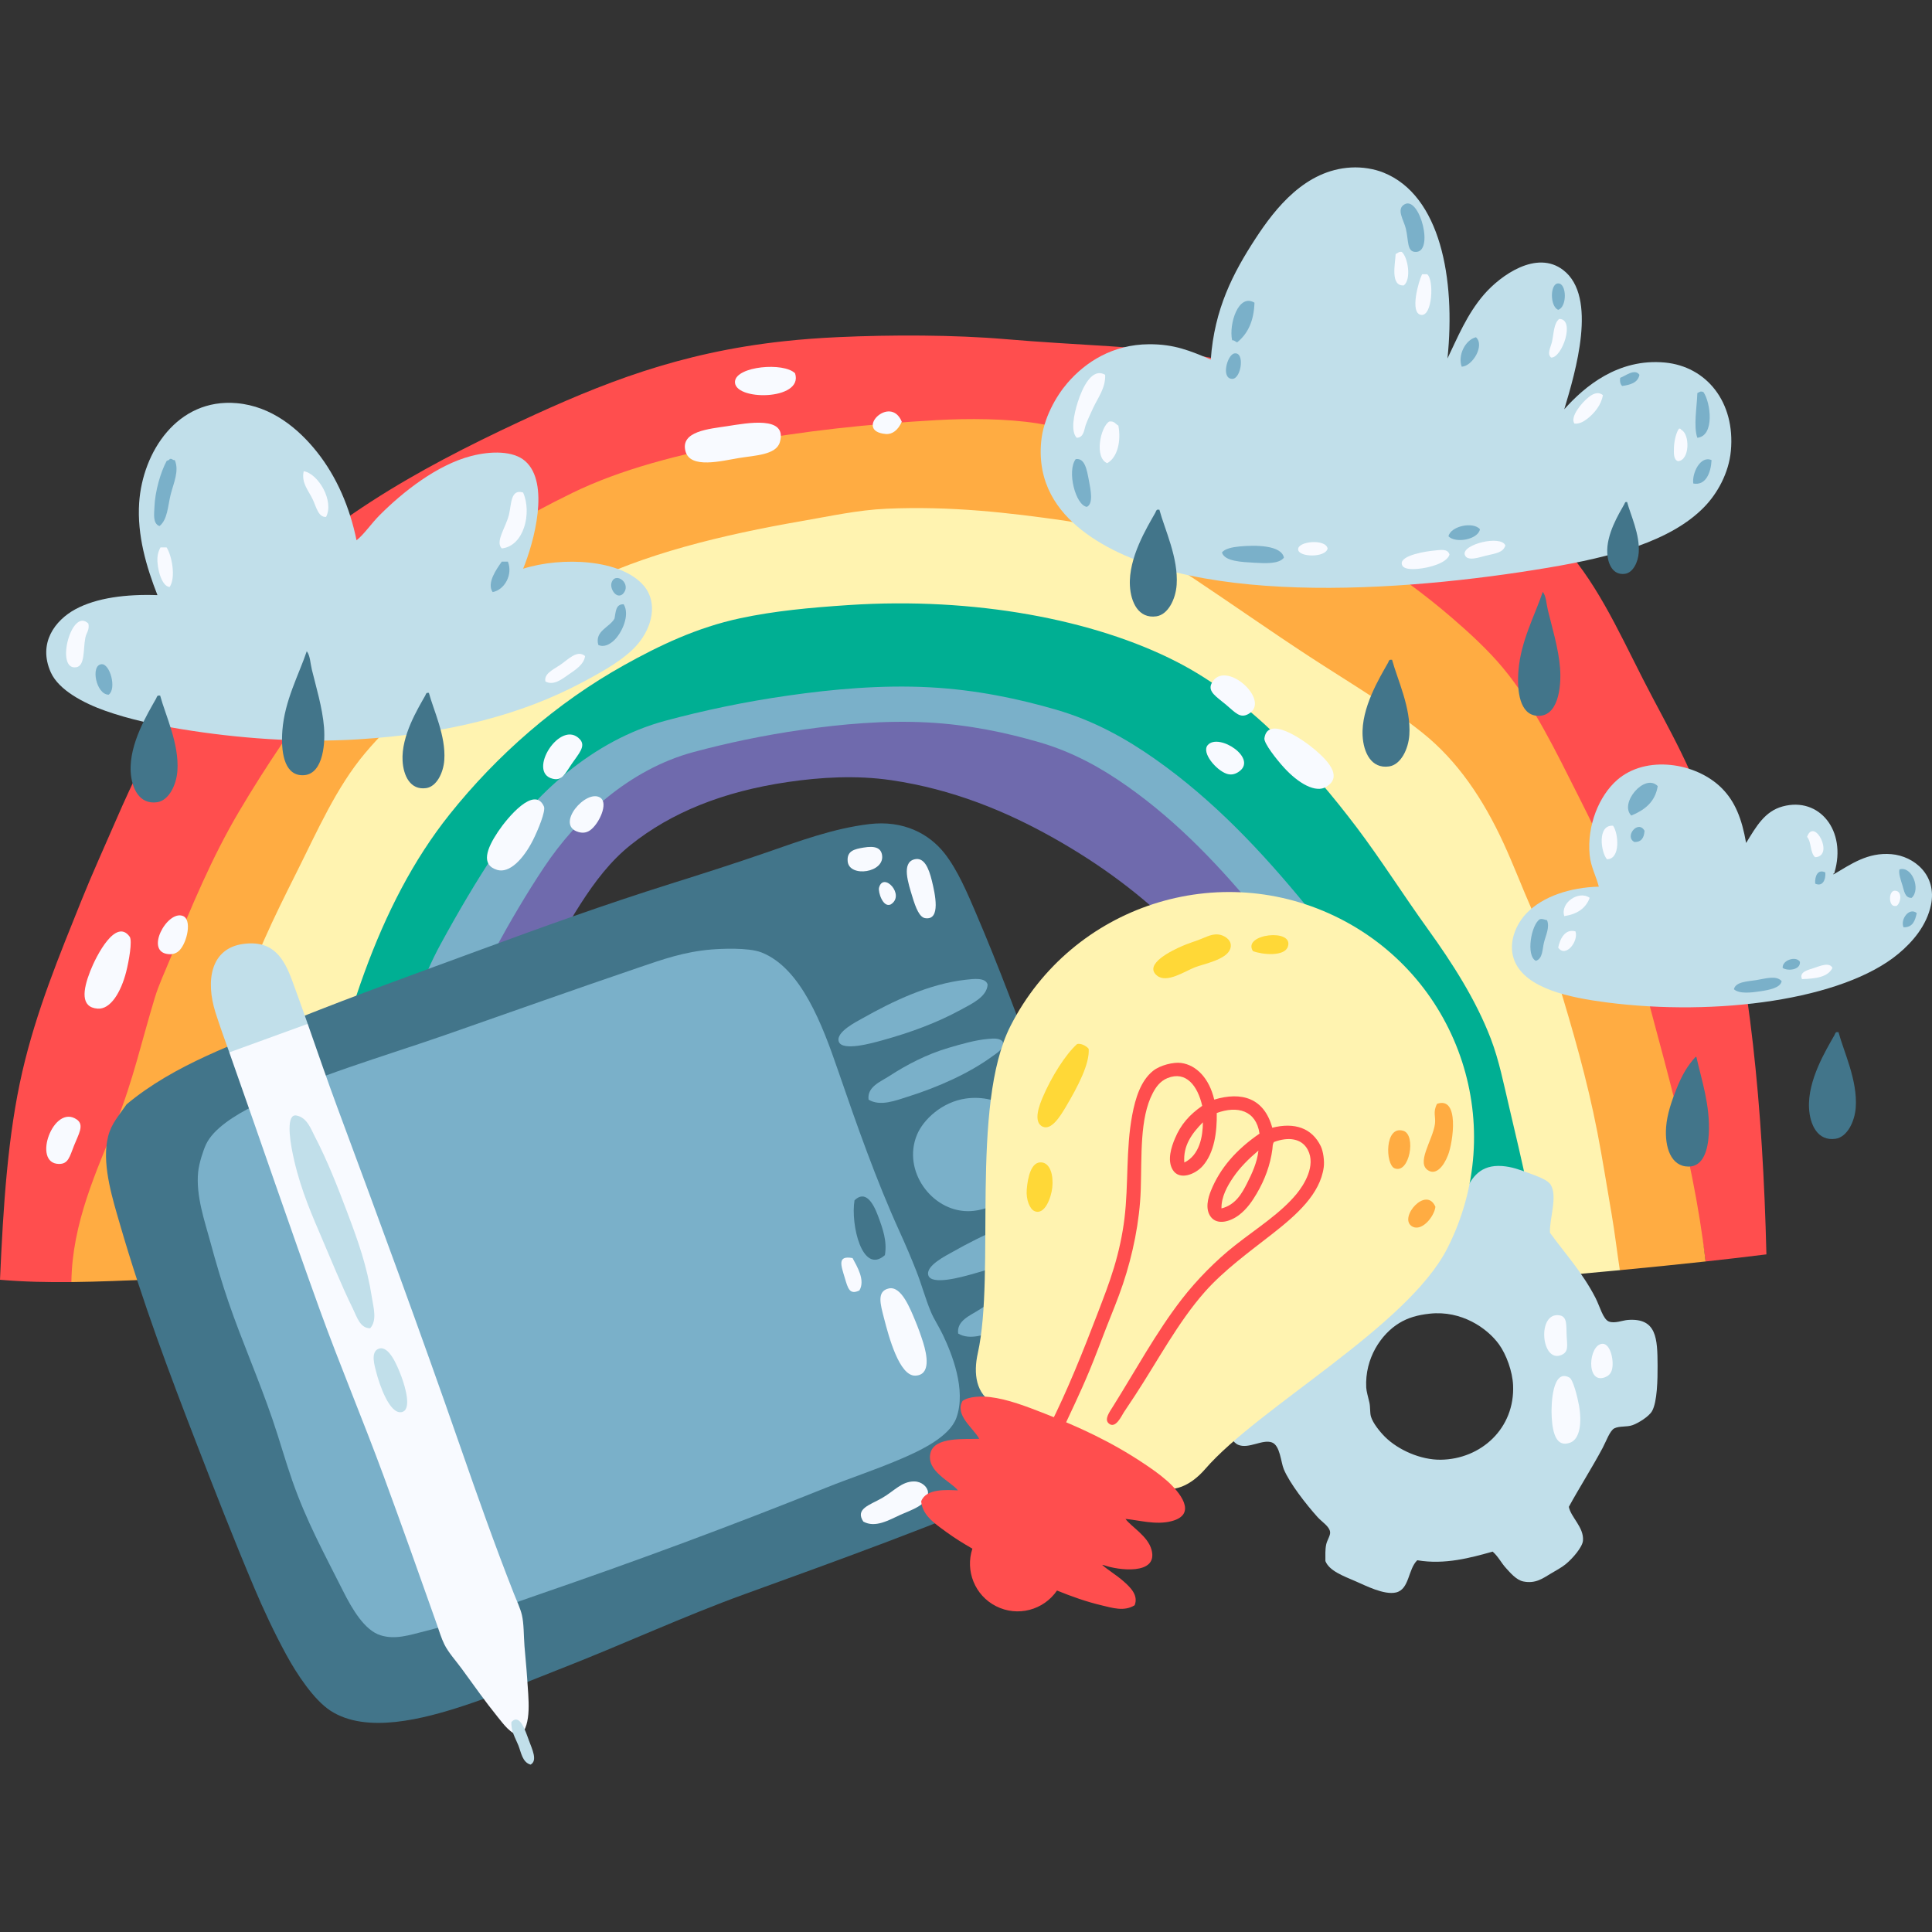 <?xml version="1.0" encoding="UTF-8"?>
<!-- Generator: Adobe Illustrator 25.2.1, SVG Export Plug-In . SVG Version: 6.00 Build 0)  -->
<svg xmlns="http://www.w3.org/2000/svg" xmlns:xlink="http://www.w3.org/1999/xlink" version="1.1" id="Capa_1" x="0px" y="0px" viewBox="0 0 512 512" style="enable-background:new 0 0 512 512;" xml:space="preserve" width="512" height="512">
<rect x="0" y="0" width="512" height="512" fill="#333333" stroke="none"/>
<g>
	<g>
		<g>
			<g>
				<g>
					<path style="fill:#FFF3B0;" d="M432.156,298.76c-2.737-14.159-9.471-27.686-13.384-40.51       c-1.99-6.512-4.044-12.462-6.766-18.624c-2.594-5.87-4.884-11.934-7.584-17.793c-5.379-11.679-7.14-24.717-16.386-32.126       c-9.242-7.407-24.9-15.239-35.251-22.004c-10.15-6.635-20.21-13.713-30.139-20.333c-4.963-3.308-10.308-6.478-16.023-9.197       c-5.913-2.814-16.949-8.971-24.029-9.982c-14.558-2.077-29.903-3.89-47.021-3.141c-7.569,0.331-14.923,1.964-22.227,3.227       c-21.398,3.696-50.69,18.293-67.047,26.741c-11.06,5.714-21.072,12.551-30.593,20.066       c-9.542,7.533-18.843,15.127-26.435,24.151c-7.682,9.129-14.796,21.251-20.556,32.727c-5.805,11.566-10.668,23-14.344,35.346       c-1.994,6.697-3.499,13.877-5.563,20.195c-2.016,6.17,4.454,10.914,1.667,16.91c-4.942,10.632-7.401,22.264-9.481,34.633       c5.454-0.216,10.909-0.406,16.347-0.435c7.004-0.036,13.97,0.037,20.88,0.201c0.985-10.451,9.604-21.24,11.563-31.035       c7.177-35.852,16.759-68.403,36.073-92.601c12.423-15.565,28.278-29.538,46.3-39.57c9.223-5.134,19.165-5.283,30.688-7.745       c9.074-1.941,11.447,0.083,21.779-0.598c33.241-2.191,59.165-1.416,81.022,9.823c19.164,9.853,35.074,27.267,47.648,43.878       c6.265,8.278,12.249,17.757,18.84,26.919c6.547,9.095,12.748,18.772,16.691,29.072c2.189,5.72,3.395,11.905,4.846,18.036       c3.398,14.382,13.151,27.568,15.476,43.48c6.726-0.606,13.438-1.226,20.133-1.862c0,0,5.556-10.087,4.708-14.993       C432.734,314.376,433.536,305.883,432.156,298.76z"/>
					<path style="fill:#FF4E4E;" d="M40.991,299.937c4.307-10.662,6.635-21.237,10.141-32.796c1.053-3.469,2.632-6.752,4.03-10.204       c5.622-13.898,11.192-27.154,18.328-39.191c7.148-12.061,7.429-16.181,15.595-27.059c4.271-5.69,8.635-10.735,13.323-15.512       c4.803-4.89,10.044-8.882,15.819-13.059c10.919-7.901,22.926-15.082,36.077-21.492c12.966-6.319,25.189-9.524,41.556-12.622       c16.229-3.073,34.024-4.964,51.883-5.973c8.567-0.483,18.588-0.413,26.665,0.856c7.505,1.178,10.442,2.786,17.023,5.099       c13.292,4.674,22.947,5.71,35.258,11.214c18.275,8.17,33.538,20.643,48.079,33.163c4.83,4.156,9.716,8.673,13.588,13.342       c8.141,9.812,13.896,21.908,20.097,34.166c3.128,6.177,6.068,12.129,8.417,18.609c2.444,6.753,4.458,13.629,6.236,20.828       c6.745,27.3,25.387,44.929,28.895,74.997c5.406-0.593,10.791-1.208,16.116-1.881c-0.952-38.993-4.366-74.53-12.651-105.792       c-2.059-7.766-4.424-15.107-7.538-22.073c-2.984-6.683-6.487-13.106-9.957-19.651c-7.138-13.452-12.714-26.882-21.537-37.686       c-8.782-10.755-18.981-21.12-31.226-27.995c-12.248-6.879-25.795-12.749-40.917-18.305       c-14.312-5.259-31.196-7.936-50.069-9.153c-9.385-0.604-18.534-1.097-27.726-1.884c-13.62-1.166-30.283-1.185-44.416-0.538       c-4.948,0.226-9.59,0.571-14.268,1.077c-27.975,3.025-48.419,11.215-69.989,21.266c-27.713,12.912-53.265,27.354-72.681,48.992       c-14.581,16.249-25.244,35.522-34.456,56.799c-3.035,7.014-6.265,14.074-9.152,21.265       c-5.725,14.262-11.883,29.058-15.612,45.224C2.047,300.764,0.862,319.614,0,339.153c6.242,0.545,12.56,0.674,18.918,0.606       C32.17,329.587,35.662,313.127,40.991,299.937z"/>
					<path style="fill:#7AB0C9;" d="M362.513,263.713c-4.693-8.418-4.521-18.238-10.682-25.772       c-11.861-14.505-30.168-33.815-45.57-44.672c-7.792-5.492-16.262-10.247-26.381-13.19c-9.829-2.858-21.116-5.266-33.381-5.922       c-13.062-0.699-25.977,0.53-37.416,2.154c-11.806,1.676-22.81,4.027-32.841,6.73c-19.215,5.176-42.977,24.188-52.856,39.001       c-5.229,7.84-10.105,16.149-14.804,24.765c-4.831,8.855-7.917,18.406-10.498,29.073c-2.668,11.02-3.608,22.335-5.653,33.918       c-1.518,8.593,4.972,20.78,3.287,29.63c6.383,0.292,12.709,0.65,18.956,1.071c-0.226-21.471,3.495-40.617,7.807-57.876       c4.317-17.282,11.31-32.625,19.921-46.032c4.359-6.788,8.976-12.894,15.073-17.767c12.191-9.742,27.771-16.013,47.109-18.843       c9.642-1.412,20.363-2.094,30.956-0.539c18.334,2.691,34.284,9.27,48.455,17.228c14.372,8.072,26.762,17.341,37.685,28.265       c2.865,2.865,5.371,5.663,7.539,8.883c2.194,3.263,3.842,6.848,5.921,10.499c12.376,21.72,14.61,49.87,19.651,79.409       c10.556-1.18,21.252-2.223,31.994-3.219c-1.039-6.324-1.945-12.587-3.275-18.65       C378.821,300.478,371.973,280.682,362.513,263.713z"/>
					<path style="fill:#6F6AAD;" d="M348.52,263.613c-4.152-7.446-8.837-14.054-14.289-20.717       c-10.493-12.832-21.856-24.924-35.48-34.528c-6.893-4.858-14.383-9.065-23.338-11.668c-8.694-2.528-18.678-4.658-29.526-5.239       c-11.557-0.618-22.979,0.469-33.099,1.906c-10.444,1.483-20.177,3.562-29.051,5.953c-16.997,4.578-30.791,17.377-39.529,30.48       c-4.625,6.936-8.941,14.286-13.096,21.907c-4.274,7.833-7.003,16.282-9.287,25.718c-2.359,9.748-3.192,19.758-5,30.003       c-1.344,7.6-3.11,25.082-4.602,32.909c5.646,0.259,11.168,0.746,16.694,1.122c-0.2-18.994,3.456-45.852,7.27-61.119       c3.819-15.287,10.004-28.86,17.62-40.72c3.856-6.004,7.943-11.404,13.336-15.715c10.783-8.618,24.567-14.166,41.672-16.668       c8.529-1.249,18.013-1.852,27.384-0.477c16.219,2.381,30.327,8.2,42.862,15.24c12.715,7.14,23.675,15.34,33.337,25.003       c2.535,2.535,4.751,5.009,6.667,7.859c1.942,2.886,3.4,6.058,5.239,9.287c10.948,19.214,14.57,55.169,19.029,81.301       c9.338-1.046,18.427-2.573,27.928-3.454c-0.919-5.595-2.992-21.583-4.169-26.947       C362.945,296.135,356.889,278.623,348.52,263.613z"/>
					<path style="fill:#FFAC42;" d="M433.057,250.618c-1.778-7.198-3.792-14.074-6.236-20.828       c-2.349-6.48-5.289-12.432-8.417-18.609c-6.201-12.258-11.956-24.354-20.097-34.166c-3.872-4.668-8.758-9.185-13.588-13.342       c-14.541-12.52-31.475-22.976-49.75-31.147c-12.311-5.504-25.862-9.807-39.155-14.481c-6.582-2.313-13.434-4.675-20.938-5.853       c-8.077-1.269-18.097-1.339-26.665-0.856c-17.859,1.009-35.654,2.9-51.883,5.973c-16.366,3.097-31.705,7.006-44.672,13.324       c-13.151,6.409-25.159,13.59-36.077,21.492c-5.775,4.177-11.016,8.169-15.819,13.059c-4.688,4.776-9.052,9.822-13.323,15.512       c-8.167,10.878-15.895,22.225-23.043,34.287c-7.135,12.037-12.706,25.292-18.328,39.191c-1.398,3.452-2.976,6.735-4.03,10.204       c-3.506,11.559-5.834,22.134-10.141,32.796c-5.329,13.19-11.775,26.884-11.977,42.585c7.321-0.079,14.695-0.418,22.073-0.712       c2.08-12.369,4.539-24.001,9.481-34.633c2.787-5.996,5.239-11.759,7.255-17.929c2.064-6.318,3.598-12.866,5.593-19.563       c3.676-12.347,9.26-23.746,15.065-35.313c5.761-11.476,10.712-22.916,18.393-32.046c7.593-9.024,16.894-16.619,26.435-24.151       c9.521-7.515,19.533-14.352,30.593-20.066c16.357-8.449,37.528-13.606,58.926-17.303c7.304-1.262,14.658-2.895,22.227-3.227       c17.118-0.749,32.463,1.064,47.021,3.141c7.08,1.011,12.833,3.611,18.746,6.425c5.715,2.719,11.06,5.889,16.023,9.197       c9.93,6.62,19.989,13.698,30.139,20.333c10.351,6.765,20.897,12.926,30.139,20.334c9.246,7.409,16.05,17.53,21.429,29.208       c2.7,5.859,4.99,11.923,7.584,17.793c2.722,6.162,4.776,12.112,6.766,18.624c3.913,12.823,7.799,26.142,10.536,40.301       c1.379,7.123,2.519,14.431,3.772,21.674c0.848,4.906,1.399,9.856,2.162,14.765c7.62-0.726,15.205-1.485,22.725-2.308       C448.494,304.235,439.802,277.918,433.057,250.618z"/>
					<path style="fill:#00AF93;" d="M395.085,275.287c-3.943-10.301-10.144-19.977-16.691-29.072       c-6.592-9.161-12.576-18.641-18.84-26.919c-12.575-16.611-28.484-34.025-47.648-43.878       c-21.857-11.239-53.707-17.265-86.948-15.074c-10.332,0.681-19.728,1.559-28.802,3.5c-11.523,2.463-21.464,7.248-30.688,12.382       c-18.022,10.033-33.877,24.006-46.3,39.57c-19.313,24.198-28.896,56.749-36.073,92.601c-1.959,9.795-3.891,19.965-4.876,30.416       c5.877,0.139,11.712,0.347,17.5,0.613c1.685-8.849,3.357-17.59,4.875-26.183c2.045-11.583,2.984-22.898,5.653-33.918       c2.581-10.666,5.667-20.217,10.498-29.073c4.698-8.615,9.575-16.924,14.804-24.765c9.878-14.813,25.471-29.281,44.686-34.456       c10.031-2.703,21.035-5.054,32.841-6.73c11.439-1.624,24.354-2.853,37.416-2.154c12.264,0.656,23.552,3.064,33.381,5.922       c10.118,2.943,18.589,7.698,26.381,13.19c15.402,10.857,28.247,24.527,40.108,39.032c6.161,7.534,11.459,15.003,16.152,23.42       c9.46,16.969,16.308,36.765,20.997,58.145c1.329,6.063,2.236,12.327,3.275,18.65c7.441-0.69,14.901-1.362,22.36-2.034       c-2.325-15.913-5.815-30.768-9.213-45.15C398.48,287.193,397.274,281.008,395.085,275.287z"/>
				</g>
				<g>
					<g>
						<path style="fill-rule:evenodd;clip-rule:evenodd;fill:#F8FAFF;" d="M181.679,119.646c-1.514-5.392,6.299-5.979,11.053-6.711        c5.28-0.813,16.033-2.887,13.933,4.261c-0.997,3.384-6.568,3.478-10.865,4.19        C191.183,122.151,182.985,124.299,181.679,119.646z"/>
						<path style="fill-rule:evenodd;clip-rule:evenodd;fill:#F8FAFF;" d="M210.701,98.928c2.391,7.3-16.498,7.37-15.915,2.101        C195.224,97.056,207.673,95.928,210.701,98.928z"/>
						<path style="fill-rule:evenodd;clip-rule:evenodd;fill:#F8FAFF;" d="M238.982,111.766c-0.978,2.221-2.513,3.39-4.217,3.248        C226.12,114.296,235.946,104.35,238.982,111.766z"/>
					</g>
					<g>
						<path style="fill-rule:evenodd;clip-rule:evenodd;fill:#F8FAFF;" d="M25.898,267.3c-4.61-0.323-3.965-4.875-1.993-9.921        c1.67-4.275,6.822-14.142,10.453-9.155c0.774,1.063-0.206,6.51-0.914,9.299C32.049,262.998,29.259,267.536,25.898,267.3z"/>
						<path style="fill-rule:evenodd;clip-rule:evenodd;fill:#F8FAFF;" d="M44.755,252.863c-6.617-0.435-0.469-11.752,3.708-10.124        c2.458,0.958,1.15,6.903-0.834,9.042C46.82,252.655,45.822,252.932,44.755,252.863z"/>
						<path style="fill-rule:evenodd;clip-rule:evenodd;fill:#F8FAFF;" d="M15.58,308.455c-7.174-0.143-1.408-16.093,4.781-11.765        c2.056,1.436,0.455,3.883-0.71,6.826C18.431,306.598,18.108,308.504,15.58,308.455z"/>
					</g>
					<g>
						<path style="fill-rule:evenodd;clip-rule:evenodd;fill:#F8FAFF;" d="M131.784,230.54c-4.433-1.308-2.823-5.615,0.188-10.118        c2.55-3.816,9.703-12.343,12.177-6.692c0.527,1.205-1.598,6.314-2.893,8.884C138.717,227.661,135.017,231.493,131.784,230.54z        "/>
						<path style="fill-rule:evenodd;clip-rule:evenodd;fill:#F8FAFF;" d="M153.307,220.496c-6.369-1.849,2.068-11.577,5.796-9.089        c2.195,1.465-0.36,6.988-2.757,8.651C155.365,220.736,154.332,220.793,153.307,220.496z"/>
						<path style="fill-rule:evenodd;clip-rule:evenodd;fill:#F8FAFF;" d="M146.478,206.381c-6.976-1.681,2.085-16.018,7.199-10.46        c1.697,1.845-0.393,3.89-2.161,6.514C149.662,205.18,148.935,206.974,146.478,206.381z"/>
					</g>
					<g>
						<path style="fill-rule:evenodd;clip-rule:evenodd;fill:#F8FAFF;" d="M351.536,208.487c3.913-2.459,1.198-6.169-2.919-9.688        c-3.489-2.983-12.685-9.256-13.536-3.146c-0.182,1.303,3.25,5.645,5.19,7.77C344.082,207.592,348.684,210.28,351.536,208.487z        "/>
						<path style="fill-rule:evenodd;clip-rule:evenodd;fill:#F8FAFF;" d="M328.099,204.646c5.628-3.504-5.127-10.584-8.044-7.179        c-1.715,2.004,2.241,6.628,4.999,7.579C326.18,205.436,327.19,205.209,328.099,204.646z"/>
						<path style="fill-rule:evenodd;clip-rule:evenodd;fill:#F8FAFF;" d="M330.851,189.209c6.259-3.508-6.345-14.855-9.764-8.12        c-1.133,2.236,1.431,3.639,3.845,5.686C327.46,188.916,328.644,190.445,330.851,189.209z"/>
					</g>
				</g>
			</g>
			<g>
				<g>
					<path style="fill-rule:evenodd;clip-rule:evenodd;fill:#C1DFEA;" d="M415.759,399.33c0.555,2.808,4.033,5.414,3.745,8.95       c-0.138,1.709-2.694,4.698-4.578,6.242c-1.086,0.892-2.655,1.73-3.953,2.498c-2.029,1.2-3.989,2.754-7.285,2.082       c-1.914-0.391-3.587-2.465-4.58-3.538c-1.289-1.397-1.981-2.991-3.537-4.37c-5.767,1.608-12.648,3.536-19.979,2.287       c-2.476,2.375-2.058,7.686-5.619,8.534c-3.182,0.759-8.253-1.902-10.613-2.912c-3.522-1.511-7.105-2.839-8.118-5.411       c0.012-1.647-0.085-2.94,0.208-4.37c0.247-1.2,1.16-2.396,1.04-3.33c-0.191-1.513-2.107-2.599-3.328-3.953       c-2.993-3.324-7.398-8.952-8.95-12.696c-0.776-1.873-0.964-6.26-3.122-7.077c-2.507-0.945-6.163,1.8-8.949,0.625       c-2.897-1.221-4.658-8.426-4.994-12.28c-0.347-3.971,1.007-7.397,3.537-8.533c3.208-1.438,8.156,0.067,9.99-2.914       c1.039-1.686,1.069-4.881,1.666-6.866c1.345-4.478,2.518-8.121,4.786-12.07c0.861-1.503,3.021-3.861,3.121-5.204       c0.238-3.239-3.963-5.37-4.164-8.74c-0.238-4.046,3.409-6.917,5.203-8.326c1.873-1.467,6.868-4.985,10.614-3.953       c4.277,1.176,5.564,7.929,9.158,9.572c2.101,0.963,6.194,0.885,9.574,0.833c3.145-0.049,7.517-0.259,8.948-1.456       c1.652-1.384,1.896-5.235,2.915-7.494c1.516-3.361,3.826-6.877,9.571-6.45c2.489,0.184,4.508,0.899,7.076,1.871       c1.548,0.587,4.951,1.656,5.83,3.123c1.872,3.127-0.453,9.303-0.208,12.694c4.001,5.53,8.565,10.456,12.07,17.274       c1.126,2.188,1.973,5.635,3.537,6.243c1.523,0.591,3.64-0.313,4.995-0.417c7.708-0.592,7.871,4.974,7.907,12.071       c0.019,3.617-0.079,9.627-1.457,12.072c-0.86,1.527-3.818,3.267-5.201,3.745c-1.552,0.539-3.426,0.164-4.788,0.832       c-1.191,0.585-2.152,3.389-3.12,5.203C421.862,389.055,418.469,394.351,415.759,399.33z M370.804,350.632       c-4.802,2.925-9.129,9.332-8.739,17.065c0.052,1.046,0.485,2.423,0.831,3.953c0.29,1.277,0.117,2.718,0.417,3.746       c0.516,1.766,2.435,4.114,3.746,5.41c3.504,3.467,9.46,6.111,14.776,6.037c10.646-0.15,19.673-8.31,19.147-19.771       c-0.166-3.61-1.764-8.084-3.747-10.822c-3.131-4.321-9.95-9.011-18.314-8.117C375.654,348.483,373.125,349.218,370.804,350.632       z"/>
					<g>
						<path style="fill-rule:evenodd;clip-rule:evenodd;fill:#F8FAFF;" d="M416.121,382.315c-3.575,1.34-4.654-2.301-4.904-6.768        c-0.213-3.786,0.27-12.969,4.712-10.467c0.947,0.532,2.081,4.96,2.506,7.299C419.266,376.97,418.728,381.339,416.121,382.315z        "/>
						<path style="fill-rule:evenodd;clip-rule:evenodd;fill:#F8FAFF;" d="M425.334,364.994c-5.122,1.945-4.387-8.668-0.689-8.88        c2.176-0.124,3.233,4.791,2.476,7.08C426.813,364.127,426.159,364.679,425.334,364.994z"/>
						<path style="fill-rule:evenodd;clip-rule:evenodd;fill:#F8FAFF;" d="M413.813,359.07c-5.438,2.356-6.583-11.606-0.446-10.48        c2.037,0.374,1.675,2.763,1.811,5.375C415.318,356.697,415.73,358.241,413.813,359.07z"/>
					</g>
				</g>
				<g>
					<g>
						<path style="fill-rule:evenodd;clip-rule:evenodd;fill:#42758A;" d="M33.565,292.645        c12.558-10.485,28.82-16.126,44.912-22.587c15.948-6.401,32.623-12.369,49.068-18.433        c15.967-5.886,32.704-11.92,50.105-17.393c8.457-2.662,17.006-5.385,25.442-8.308c8.804-3.05,17.752-6.385,27.26-7.529        c9.067-1.09,15.882,2.551,19.992,7.789c3.457,4.41,6.002,10.461,8.308,15.837c12.05,28.099,21.677,58.278,33.487,87.229        c2.159,5.288,4.75,11.156,7.011,17.135c2.952,7.803,6.463,18.161,3.375,26.74c-1.214,3.37-3.815,6.868-6.748,9.087        c-6.04,4.565-15.319,7.971-23.366,11.422c-24.601,10.55-49.152,19.453-75.028,28.819        c-16.289,5.892-32.455,13.426-49.327,19.988c-7.832,3.047-16.271,6.695-25.183,9.607c-10.44,3.412-25.737,7.555-35.307,1.297        c-4.413-2.886-8.911-9.707-11.683-14.797c-3.26-5.987-6.162-12.215-8.567-17.915c-5.56-13.174-10.589-26.099-15.058-37.642        c-7.23-18.681-14.465-37.802-20.509-58.674c-1.829-6.314-4.539-14.887-3.375-21.808        C29.034,298.585,30.524,296.883,33.565,292.645z"/>
						<path style="fill-rule:evenodd;clip-rule:evenodd;fill:#7AB0C9;" d="M188.556,251.624c2.299-0.188,9.732-0.595,13.24,0.78        c10.562,4.143,16.201,19.388,20.249,31.153c5.013,14.569,10.139,29.18,16.357,42.839c1.552,3.408,3.035,6.882,4.413,10.383        c1.429,3.628,2.45,7.461,3.893,10.903c0.812,1.935,2.07,3.782,3.118,5.971c2.424,5.061,6.302,14.656,3.634,22.068        c-1.826,5.073-9.498,8.707-15.319,11.163c-6.579,2.776-13.026,4.891-18.95,7.269c-25.975,10.428-50.832,19.62-76.846,28.556        c-9.044,3.108-18.968,6.904-29.856,9.606c-4.024,0.999-7.751,2.291-11.683,1.037c-4.198-1.335-7.476-6.926-9.865-11.679        c-5.035-10.015-9.726-18.524-13.499-29.338c-1.873-5.366-3.405-10.883-5.193-16.095c-3.822-11.145-8.049-20.596-11.683-31.154        c-1.665-4.841-3.353-10.493-4.932-16.358c-1.332-4.941-3.775-11.877-3.116-18.171c0.248-2.365,1.343-5.692,2.077-7.27        c1.921-4.12,7.568-7.724,12.982-10.385c15.703-7.718,33.879-12.849,50.625-18.691c17.074-5.959,33.774-11.922,51.403-17.914        C175.577,254.267,181.301,252.22,188.556,251.624z"/>
						<g>
							<path style="fill-rule:evenodd;clip-rule:evenodd;fill:#42758A;" d="M234.507,332.626c-6.023,5.352-9.126-8.2-8.048-14.54         c2.783-2.665,4.829,0.38,6.23,4.153C233.938,325.603,235.143,328.904,234.507,332.626z"/>
							<path style="fill-rule:evenodd;clip-rule:evenodd;fill:#F8FAFF;" d="M227.756,341.971c-2.64,1.305-3.071-0.615-3.894-3.375         c-0.959-3.223-2.075-5.961,2.077-5.193C227.144,335.667,229.357,339.258,227.756,341.971z"/>
							<path style="fill-rule:evenodd;clip-rule:evenodd;fill:#F8FAFF;" d="M235.546,341.451c3.347-0.741,5.733,5.526,7.009,8.567         c0.764,1.823,1.477,3.803,2.076,5.711c1.04,3.306,2.121,8.703-2.076,8.827c-4.22,0.127-7.014-10.262-8.308-15.317         C233.327,345.654,232.274,342.174,235.546,341.451z"/>
							<path style="fill-rule:evenodd;clip-rule:evenodd;fill:#F8FAFF;" d="M228.795,224.625c3.21-0.559,4.594,0.161,4.932,1.818         c0.99,4.849-8.686,6.231-9.085,1.816C224.387,225.453,226.493,225.026,228.795,224.625z"/>
							<path style="fill-rule:evenodd;clip-rule:evenodd;fill:#F8FAFF;" d="M242.294,227.741c2.562-0.682,3.824,2.203,4.673,5.711         c0.794,3.278,2.485,10.573-1.816,9.865c-1.453-0.239-2.444-2.609-3.376-5.711         C240.743,234.167,238.827,228.665,242.294,227.741z"/>
							<path style="fill-rule:evenodd;clip-rule:evenodd;fill:#F8FAFF;" d="M236.063,239.682c-2.084,0.969-3.393-3.321-3.113-4.413         C234.071,230.876,240.025,237.21,236.063,239.682z"/>
							<path style="fill-rule:evenodd;clip-rule:evenodd;fill:#7AB0C9;" d="M261.731,260.93c-0.19,3.302-4.372,5.172-7.268,6.75         c-6.129,3.338-13.008,5.91-20.77,8.048c-2.467,0.68-10.588,2.996-11.423,0.26c-0.773-2.534,4.737-5.241,6.49-6.231         c7.708-4.354,17.458-9.06,27.261-10.125C257.885,259.429,261.202,258.95,261.731,260.93z"/>
							<path style="fill-rule:evenodd;clip-rule:evenodd;fill:#7AB0C9;" d="M265.747,276.103c0.376,1.925-1.535,2.93-2.854,3.894         c-6.023,4.399-14.159,8.075-22.327,10.644c-3.209,1.01-7.286,2.648-10.385,0.78c-0.443-3.41,3.184-4.759,5.451-6.232         c4.681-3.037,9.963-5.806,15.837-7.528c3.277-0.959,7.08-2.067,10.385-2.336         C262.981,275.232,264.985,274.969,265.747,276.103z"/>
							<path style="fill-rule:evenodd;clip-rule:evenodd;fill:#7AB0C9;" d="M285.474,322.91c-0.19,3.302-4.372,5.172-7.268,6.75         c-6.128,3.337-13.006,5.91-20.77,8.048c-2.467,0.68-10.588,2.993-11.422,0.259c-0.774-2.532,4.738-5.241,6.489-6.229         c7.711-4.356,17.459-9.061,27.26-10.126C281.629,321.41,284.945,320.93,285.474,322.91z"/>
							<path style="fill-rule:evenodd;clip-rule:evenodd;fill:#7AB0C9;" d="M289.491,338.083c0.377,1.924-1.536,2.93-2.855,3.894         c-6.021,4.397-14.157,8.074-22.328,10.644c-3.209,1.01-7.284,2.645-10.383,0.779c-0.443-3.409,3.185-4.758,5.45-6.231         c4.682-3.039,9.965-5.806,15.838-7.528c3.276-0.959,7.08-2.069,10.385-2.337         C286.724,337.211,288.728,336.949,289.491,338.083z"/>
							<path style="fill-rule:evenodd;clip-rule:evenodd;fill:#7AB0C9;" d="M255.988,291.119         c8.602-1.211,17.319,4.186,17.656,12.722c0.414,10.512-9.675,17.151-17.135,17.133c-9.647-0.022-17.44-10.76-13.499-20.249         C244.694,296.667,249.674,292.007,255.988,291.119z"/>
							<path style="fill-rule:evenodd;clip-rule:evenodd;fill:#F8FAFF;" d="M228.795,403.24c-2.267-3.389,1.71-4.384,4.932-6.23         c3.224-1.847,5.25-4.456,8.567-4.414c1.995,0.024,3.534,1.47,3.635,2.855c0.245,3.365-4.734,4.808-7.268,5.972         C235.505,402.87,231.944,404.984,228.795,403.24z"/>
						</g>
					</g>
					<g>
						<path style="fill:#C1DFEA;" d="M77.416,259.834c-2.192-5.912-5.041-10.734-12.916-9.687        c-8.564,1.138-10.131,9.544-7.381,18.221c1.165,3.669,2.535,7.409,3.646,10.526l12.094,2.94l8.688-10.498        C80.185,267.466,78.812,263.604,77.416,259.834z"/>
						<path style="fill:#F8FAFF;" d="M139.688,444.576c-0.17-2.723-0.488-5.61-0.692-8.302c-0.229-3.002-0.139-5.945-0.693-8.305        c-0.397-1.697-1.337-3.662-2.074-5.535c-5.041-12.785-9.835-26.369-14.3-39.208c-10.768-30.966-21.314-59.529-32.521-89.719        c-2.606-7.02-5.207-14.613-7.862-22.171l-20.782,7.558c0.091,0.26,0.187,0.523,0.275,0.774        c8.122,22.955,15.754,45.467,23.757,67.578c5.124,14.162,11.507,29.343,16.835,43.822c4.77,12.955,9.636,26.637,14.07,39.208        c0.681,1.931,1.252,3.885,2.076,5.535c1.083,2.17,3.023,4.284,4.614,6.46c3.157,4.321,6.207,8.674,9.455,12.684        c1.675,2.068,3.419,4.541,5.998,5.074C140.993,456.899,140.035,450.183,139.688,444.576z"/>
						<g>
							<path style="fill-rule:evenodd;clip-rule:evenodd;fill:#C1DFEA;" d="M98.095,352.001c-2.672,0.032-3.535-3.059-4.549-5.123         c-3.206-6.525-5.858-13.208-8.955-20.4c-2.836-6.591-5.669-13.49-7.247-21.919c-0.434-2.314-1.59-9.472,1.222-8.937         c2.815,0.536,3.851,3.616,4.766,5.366c3.38,6.477,6.051,13.306,8.725,20.389c2.855,7.566,5.175,13.994,6.516,22.567         C98.98,346.541,99.981,349.938,98.095,352.001z"/>
							<path style="fill-rule:evenodd;clip-rule:evenodd;fill:#C1DFEA;" d="M100.313,357.444c2.752-1.069,4.989,4.528,6.037,7.291         c1.092,2.889,2.815,8.889,0.13,9.48c-3.247,0.716-5.964-7.417-6.766-10.568C99.295,362.014,98.112,358.302,100.313,357.444z"/>
						</g>
						<path style="fill-rule:evenodd;clip-rule:evenodd;fill:#C1DFEA;" d="M140.609,467.641c-2.186-0.598-2.507-3.263-3.228-5.075        c-0.757-1.898-2.033-3.867-1.845-6.226c2.205-2.345,3.659,2.237,4.613,4.843C141.035,463.599,142.527,466.587,140.609,467.641        z"/>
					</g>
				</g>
				<g>
					<path style="fill-rule:evenodd;clip-rule:evenodd;fill:#FFF3B0;" d="M383.555,330.822c16.272-31.97,3.549-71.076-28.415-87.349       c-31.967-16.272-71.076-3.549-87.349,28.416c-10.744,21.107-3.919,65.437-8.661,86.699c-1.202,5.383-0.546,10.922,4.364,13.422       l42.5,21.639c4.914,2.499,9.812-0.207,13.42-4.372C333.625,372.883,372.996,351.565,383.555,330.822z"/>
					<path style="fill-rule:evenodd;clip-rule:evenodd;fill:#FF4E4E;" d="M337.61,302.649c-0.395,0.548-0.335,1.294-0.413,1.89       c-0.551,4.19-2.007,8.12-4.183,11.81c-1.034,1.749-2.468,3.995-4.703,5.677c-2.341,1.762-5.699,2.676-7.395,0.508       c-1.643-2.094-0.747-5.144-0.024-6.94c2.442-6.072,6.791-10.987,12.896-15.171c-0.9-6.204-5.894-7.458-11.333-5.466       c0.08,4.94-0.606,10.464-3.692,13.999c-2.018,2.308-6.25,3.956-7.989,1.044c-1.527-2.558-0.321-6.106,0.59-8.272       c1.573-3.748,3.834-6.295,7.233-8.668c-1.203-5.307-4.274-9.327-9.186-7.36c-2.06,0.828-3.183,2.587-3.908,3.968       c-3.519,6.679-2.892,16.745-3.194,25.657c-0.288,8.386-2.096,17.125-4.717,24.954c-1.323,3.951-2.923,7.746-4.423,11.581       c-1.477,3.777-2.856,7.544-4.477,11.443c-2.56,6.153-4.942,10.956-7.684,16.885c-0.298,0.641-1.882,5.357-4.102,3.877       c-0.705-0.469-1.077-1.317-0.24-3.228c0.453-1.03,1.098-2.197,1.457-2.905c4.666-9.201,8.965-19.953,12.727-29.799       c1.537-4.024,3.096-7.993,4.358-12.187c1.317-4.362,2.26-8.735,2.786-13.03c1.099-8.948,0.35-18.456,2.061-27.453       c0.83-4.374,2.215-9.011,5.503-11.663c1.899-1.532,5.433-2.372,7.438-2.106c4.049,0.536,7.47,4.068,8.785,9.717       c7.213-2.179,13.218-0.472,15.381,7.451c5.97-1.504,10.548,0.113,12.859,4.903c0.652,1.347,1.004,3.911,0.784,5.555       c-0.96,7.11-7.151,12.609-13.571,17.634c-6.186,4.836-12.908,9.701-18,15.471c-7.045,7.984-12.463,18.253-18.386,27.301       c-0.622,0.949-2.12,3.23-3.047,4.596c-0.495,0.736-2.179,4.536-3.989,2.89c-1.203-1.09,0.157-2.916,1.171-4.538       c5.912-9.434,11.421-19.603,18.164-28.328c3.999-5.168,9.103-10.358,14.282-14.416c5.732-4.492,11.984-8.429,16.184-13.539       c1.934-2.356,5.189-7.454,2.966-11.677C344.956,301.629,341.381,301.23,337.61,302.649z M326.829,311.991       c-1.627,2.38-3.19,5.235-3.123,8.253c3.752-0.942,5.456-4.058,6.737-6.584c1.348-2.66,2.684-5.556,3.023-8.537       c0.076-0.029,0.113-0.171-0.053-0.139C330.921,307.085,328.577,309.422,326.829,311.991z M313.858,308.077       c4.033-1.942,4.906-6.887,4.923-10.659C315.854,300.376,313.499,303.603,313.858,308.077z"/>
					<path style="fill-rule:evenodd;clip-rule:evenodd;fill:#FF4E4E;" d="M309.252,392.409c-2.077-1.831-4.267-3.319-6.074-4.528       c-8.609-5.762-17.224-9.723-26.367-13.289c-4.804-1.875-9.762-3.805-14.469-4.356c-2.165-0.255-5.564-0.234-7.268,1.032       c-2.082,3.789,2.807,7.094,4.441,10.031c-3.737,0.173-11.889-0.636-12.938,3.783c-1.154,4.851,5.449,7.523,7.282,9.888       c-2.994-0.154-8.487-0.521-9.735,2.897c0.304,3.305,2.863,5.296,5.042,6.944c2.18,1.646,4.49,3.221,6.696,4.522       c0.606,0.358,1.216,0.719,1.83,1.081c-1.934,5.836,0.613,12.364,6.258,15.237c5.733,2.92,12.636,1.04,16.167-4.142       c3.9,1.591,7.886,3.004,11.939,3.953c2.689,0.632,5.85,1.682,8.636-0.049c1.106-2.752-1.336-4.932-3-6.403       c-1.842-1.619-4.114-2.947-5.582-4.286c0.188-0.059,0.273,0.078,0.436,0.061c3.634,1.35,14.485,2.772,12.62-4.089       c-0.993-3.657-5.414-6.109-6.897-8.165c3.478,0.304,8.001,1.673,12.157,0.604C317.568,401.305,312.508,395.276,309.252,392.409       z"/>
					<g>
						<path style="fill-rule:evenodd;clip-rule:evenodd;fill:#FFAC42;" d="M380.837,292.523c5.999-2.079,4.257,10.093,2.918,13.561        c-1.198,3.098-3.098,5.126-4.967,4.247c-3.861-1.813,0.962-8.207,1.494-12.527        C380.518,295.886,379.677,294.698,380.837,292.523z"/>
						<path style="fill-rule:evenodd;clip-rule:evenodd;fill:#FFAC42;" d="M371.898,299.676c3.482,1.066,1.629,11.548-2.325,9.937        C367.117,308.608,366.892,298.142,371.898,299.676z"/>
						<path style="fill-rule:evenodd;clip-rule:evenodd;fill:#FFAC42;" d="M380.399,319.817c-0.319,2.692-3.793,6.85-6.329,5.092        C370.702,322.578,377.983,314.186,380.399,319.817z"/>
					</g>
					<g>
						<g>
							<path style="fill-rule:evenodd;clip-rule:evenodd;fill:#FFD837;" d="M332.04,252.052c-2.935-4.564,11.035-6.155,9.238-1.125         C340.336,253.554,334.503,253.005,332.04,252.052z"/>
							<path style="fill-rule:evenodd;clip-rule:evenodd;fill:#FFD837;" d="M323.59,247.794c1.103,0.309,3.206,1.545,2.416,3.716         c-1.03,2.839-6.996,3.931-9.277,4.814c-2.772,1.071-7.515,4.34-10.11,2.22c-3.701-3.025,4.113-6.748,6.856-7.913         c1.454-0.621,2.942-1.089,4.197-1.552C319.822,248.288,321.464,247.198,323.59,247.794z"/>
						</g>
						<g>
							<path style="fill-rule:evenodd;clip-rule:evenodd;fill:#FFD837;" d="M288.51,277.946c0.287,3.92-2.75,9.813-6.079,15.424         c-1.425,2.399-3.793,6.248-6.086,5.217c-2.755-1.238-0.752-6.039-0.034-7.747c2.285-5.43,6.135-11.517,9.139-14.159         C286.338,276.423,287.846,277.104,288.51,277.946z"/>
							<path style="fill-rule:evenodd;clip-rule:evenodd;fill:#FFF3B0;" d="M288.055,296.263c6.168,1.45,0.761,14.217-3.823,11.64         c-1.99-1.121-1.683-8.271,0.615-10.815C285.671,296.175,286.98,296.011,288.055,296.263z"/>
							<path style="fill-rule:evenodd;clip-rule:evenodd;fill:#FFD837;" d="M276.114,308.055c2.231,0.282,3.097,3.43,2.752,6.672         c-0.278,2.605-2.003,7.459-4.745,6.216c-1.213-0.548-2.239-2.979-2.026-5.677         C272.348,312.096,273.242,307.69,276.114,308.055z"/>
						</g>
					</g>
				</g>
			</g>
		</g>
		<g>
			<g>
				<g>
					<path style="fill-rule:evenodd;clip-rule:evenodd;fill:#C1DFEA;" d="M383.595,94.997c2.646-5.465,5.123-11.676,9.688-16.958       c4.352-5.034,13.925-11.918,20.998-6.461c9.21,7.105,3.192,27.089,0.27,36.879c5.375-6.039,14.279-13.535,26.649-12.383       c11.009,1.026,18.705,10.453,17.497,23.42c-0.549,5.894-3.591,11.281-6.999,14.804c-8.896,9.2-24.666,13.326-41.454,16.152       c-38.683,6.511-97.217,10.723-123.558-9.96c-6.399-5.024-11.792-12.432-10.766-23.419c0.581-6.247,3.979-12.122,6.996-15.614       c4.814-5.569,11.981-10.155,21.537-10.228c6.795-0.051,10.987,1.764,16.419,4.038c0.95-13.389,5.899-22.915,11.844-32.033       c5.301-8.128,13.228-18.174,25.304-18.843c3.059-0.17,6.186,0.371,8.614,1.346C381.719,51.791,385.781,73.856,383.595,94.997z"/>
					<g>
						<path style="fill-rule:evenodd;clip-rule:evenodd;fill:#7AB0C9;" d="M372.289,54.107c3.993-2.086,7.936,13.067,2.691,12.651        c-2.153-0.171-1.653-2.989-2.423-6.191C372.013,58.308,369.89,55.359,372.289,54.107z"/>
						<path style="fill-rule:evenodd;clip-rule:evenodd;fill:#F8FAFF;" d="M371.481,66.758c1.604,1.325,2.631,7.235,0.539,8.883        c-3.626,0.21-2.285-5.658-2.155-8.344C370.43,67.142,370.634,66.628,371.481,66.758z"/>
						<path style="fill-rule:evenodd;clip-rule:evenodd;fill:#F8FAFF;" d="M378.21,72.681c1.857,1.384,1.427,11.232-1.614,10.767        c-3.063-0.467-0.655-8.934,0.269-10.767C377.313,72.681,377.761,72.681,378.21,72.681z"/>
						<path style="fill-rule:evenodd;clip-rule:evenodd;fill:#7AB0C9;" d="M412.936,82.102c-2.228-0.894-2.192-6.98,0-6.999        C415.221,75.084,415.346,81.347,412.936,82.102z"/>
						<path style="fill-rule:evenodd;clip-rule:evenodd;fill:#7AB0C9;" d="M332.448,80.218c-0.148,4.876-1.793,8.258-4.576,10.499        c-0.512-0.116-0.676-0.581-1.346-0.539C325.602,85.898,328.199,77.634,332.448,80.218z"/>
						<path style="fill-rule:evenodd;clip-rule:evenodd;fill:#F8FAFF;" d="M411.051,94.754c-1.165-1.047-0.086-2.657,0.269-4.307        c0.479-2.229,0.434-4.731,1.884-5.923C417.576,84.527,413.951,94.961,411.051,94.754z"/>
						<path style="fill-rule:evenodd;clip-rule:evenodd;fill:#7AB0C9;" d="M391.131,89.37c2.415,2.106-0.871,7.681-3.767,7.807        C386.29,94.213,388.25,90.12,391.131,89.37z"/>
						<path style="fill-rule:evenodd;clip-rule:evenodd;fill:#7AB0C9;" d="M327.065,93.677c2.926-0.628,1.904,6.804-0.539,6.73        C323.521,100.315,325.228,94.071,327.065,93.677z"/>
						<path style="fill-rule:evenodd;clip-rule:evenodd;fill:#F8FAFF;" d="M292.878,99.329c0.15,3.535-1.988,6.156-3.231,8.884        c-0.629,1.381-1.333,2.838-1.884,4.307c-0.458,1.227-0.47,3.444-2.422,3.499c-1.662-1.711-0.751-6.196,0.269-9.422        C286.848,102.687,289.404,97.301,292.878,99.329z"/>
						<path style="fill-rule:evenodd;clip-rule:evenodd;fill:#7AB0C9;" d="M434.471,99.329c-0.414,2.099-2.38,2.646-4.576,2.962        c-0.463-0.436-0.669-1.126-0.539-2.154C430.762,99.622,433.25,97.56,434.471,99.329z"/>
						<path style="fill-rule:evenodd;clip-rule:evenodd;fill:#7AB0C9;" d="M449.814,116.019c-1.074-2.986-0.101-8.271,0-11.843        c0.7-0.344,0.813-0.59,1.615-0.27C453.326,106.587,454.503,115.504,449.814,116.019z"/>
						<path style="fill-rule:evenodd;clip-rule:evenodd;fill:#F8FAFF;" d="M424.78,104.714c-0.418,2.612-2.298,4.828-4.038,6.192        c-0.886,0.695-2.118,1.507-3.499,1.345c-1.251-1.708,1.878-5.504,3.769-6.998C421.908,104.544,423.397,103.587,424.78,104.714        z"/>
						<path style="fill-rule:evenodd;clip-rule:evenodd;fill:#F8FAFF;" d="M293.416,122.749c-3.475-1.47-1.794-9.62,0.538-11.036        c1.366-0.199,1.666,0.668,2.424,1.076C297.165,116.899,296.128,121.266,293.416,122.749z"/>
						<path style="fill-rule:evenodd;clip-rule:evenodd;fill:#F8FAFF;" d="M445.508,113.866c2.387,1.134,2.332,8.131-0.808,8.346        c-1.211-0.313-1.146-2.139-1.077-3.769c0.08-1.855,0.696-4.118,1.345-4.846C445.282,113.554,445.449,113.657,445.508,113.866z        "/>
						<path style="fill-rule:evenodd;clip-rule:evenodd;fill:#7AB0C9;" d="M453.583,121.942c-0.179,3.369-1.552,6.818-4.846,6.192        C448.353,125.319,450.691,120.62,453.583,121.942z"/>
						<path style="fill-rule:evenodd;clip-rule:evenodd;fill:#7AB0C9;" d="M288.031,134.325c-2.974-0.404-5.351-9.444-2.96-12.652        c2.422-0.349,2.945,2.753,3.499,5.653C289.058,129.88,289.782,133.498,288.031,134.325z"/>
						<path style="fill-rule:evenodd;clip-rule:evenodd;fill:#7AB0C9;" d="M392.209,140.246c-0.506,2.763-6.484,3.813-8.344,1.885        C384.374,139.482,390.313,138.117,392.209,140.246z"/>
						<path style="fill-rule:evenodd;clip-rule:evenodd;fill:#F8FAFF;" d="M398.938,144.554c-0.608,1.908-2.499,2.079-5.114,2.691        c-1.552,0.364-5.092,1.719-5.654-0.27C387.408,144.274,397.792,141.689,398.938,144.554z"/>
						<path style="fill-rule:evenodd;clip-rule:evenodd;fill:#F8FAFF;" d="M351.831,145.361c-0.508,2.467-7.647,2.363-7.81,0.269        C343.852,143.4,351.351,142.723,351.831,145.361z"/>
						<path style="fill-rule:evenodd;clip-rule:evenodd;fill:#7AB0C9;" d="M340.255,147.784c-1.326,1.724-4.949,1.508-7.806,1.347        c-3.436-0.196-7.874-0.357-8.615-2.693c0.677-1.016,2.751-1.437,4.577-1.615C332.731,144.402,339.585,144.447,340.255,147.784        z"/>
						<path style="fill-rule:evenodd;clip-rule:evenodd;fill:#F8FAFF;" d="M384.133,146.976c-0.673,2.247-5.406,3.517-8.347,3.769        c-1.512,0.131-4.122,0.25-4.306-1.345c-0.266-2.299,6.667-3.331,8.614-3.501C381.692,145.761,383.665,145.307,384.133,146.976        z"/>
					</g>
				</g>
				<g>
					<path style="fill-rule:evenodd;clip-rule:evenodd;fill:#42758A;" d="M408.857,156.842c0.918,1.199,0.915,3.066,1.345,4.846       c1.034,4.291,2.829,10.132,3.231,15.343c0.397,5.163-0.545,13.172-6.193,12.651c-4.435-0.408-5.261-6.355-4.845-11.843       C402.996,169.905,406.764,163.055,408.857,156.842z"/>
					<path style="fill-rule:evenodd;clip-rule:evenodd;fill:#42758A;" d="M306.71,135.07c0.179,0,0.358,0,0.537,0       c1.383,5.172,5.067,12.743,4.577,19.92c-0.258,3.769-2.261,7.9-5.385,8.345c-4.71,0.672-6.75-3.701-6.998-8.076       c-0.424-7.45,4.537-15.49,6.73-19.381C306.32,135.613,306.394,135.175,306.71,135.07z"/>
					<path style="fill-rule:evenodd;clip-rule:evenodd;fill:#42758A;" d="M368.375,174.851c0.18,0,0.359,0,0.539,0       c1.383,5.172,5.068,12.742,4.576,19.919c-0.257,3.768-2.26,7.901-5.383,8.345c-4.712,0.671-6.752-3.701-7-8.076       c-0.423-7.45,4.538-15.49,6.731-19.382C367.986,175.394,368.059,174.956,368.375,174.851z"/>
					<path style="fill-rule:evenodd;clip-rule:evenodd;fill:#42758A;" d="M430.839,133.039c0.12,0,0.241,0,0.362,0       c0.931,3.482,3.41,8.578,3.08,13.408c-0.171,2.536-1.522,5.317-3.623,5.617c-3.171,0.452-4.543-2.491-4.711-5.435       c-0.285-5.016,3.053-10.426,4.531-13.047C430.577,133.405,430.627,133.11,430.839,133.039z"/>
				</g>
			</g>
			<g>
				<path style="fill-rule:evenodd;clip-rule:evenodd;fill:#42758A;" d="M486.683,273.526c0.179,0,0.358,0,0.537,0      c1.383,5.172,5.067,12.743,4.576,19.919c-0.256,3.769-2.26,7.9-5.383,8.345c-4.713,0.672-6.75-3.701-6.997-8.076      c-0.424-7.451,4.536-15.49,6.728-19.382C486.293,274.069,486.367,273.631,486.683,273.526z"/>
				<path style="fill-rule:evenodd;clip-rule:evenodd;fill:#42758A;" d="M449.348,280.082c0.229-0.049,0.255,0.106,0.269,0.27      c1.258,5.64,3.648,12.615,3.23,20.189c-0.226,4.12-1.411,8.628-5.384,8.616c-4.648-0.018-6.331-5.128-5.923-10.5      c0.261-3.438,1.488-6.912,2.693-9.96C445.741,284.887,447.203,282.416,449.348,280.082z"/>
				<g>
					<path style="fill-rule:evenodd;clip-rule:evenodd;fill:#C1DFEA;" d="M423.703,234.975c-0.751-2.925-2.119-5.244-2.422-8.344       c-0.769-7.861,2.489-15.729,7.268-19.92c7.639-6.7,20.914-4.66,27.727,2.153c3.544,3.544,5.34,8.12,6.46,14.536       c2.676-4.362,4.92-8.398,9.692-9.69c9.717-2.635,17.012,6.433,13.729,17.497c0.049,0.228-0.106,0.254-0.272,0.269       c-0.029,0.036,0.041,0.246,0,0.269c4.696-2.762,9.065-5.909,15.343-5.384c6.084,0.51,12.139,5.593,10.5,13.459       c-1.132,5.435-4.805,9.747-8.615,12.922c-14.735,12.278-48.238,16.653-77.256,12.92c-9.913-1.275-21.492-3.66-24.495-11.036       c-1.88-4.613,0.372-9.714,3.228-12.653C408.877,237.565,416.091,235.164,423.703,234.975z"/>
					<path style="fill-rule:evenodd;clip-rule:evenodd;fill:#7AB0C9;" d="M439.317,208.325c-0.685,4.253-3.514,6.359-7,7.807       C429.019,212.891,435.89,204.775,439.317,208.325z"/>
					<path style="fill-rule:evenodd;clip-rule:evenodd;fill:#F8FAFF;" d="M427.471,218.825c1.443,1.947,2.05,8.894-1.614,8.883       C424.243,225.874,423.235,218.526,427.471,218.825z"/>
					<path style="fill-rule:evenodd;clip-rule:evenodd;fill:#7AB0C9;" d="M435.816,220.171c-0.115,1.768-0.757,3.01-2.691,2.961       C430.387,221.69,434.153,217.127,435.816,220.171z"/>
					<path style="fill-rule:evenodd;clip-rule:evenodd;fill:#F8FAFF;" d="M481.041,227.17c-1.389-1.123-0.947-4.078-2.154-5.385       C480.813,216.425,486.23,226.93,481.041,227.17z"/>
					<path style="fill-rule:evenodd;clip-rule:evenodd;fill:#7AB0C9;" d="M506.614,237.937c-1.783,0.102-1.983-1.816-2.424-3.23       c-0.436-1.4-1.105-3.247-0.809-4.306C506.671,229.385,509.127,235.651,506.614,237.937z"/>
					<path style="fill-rule:evenodd;clip-rule:evenodd;fill:#7AB0C9;" d="M483.732,231.207c0.16,2.011-0.78,3.861-2.692,2.96       C480.911,232.187,481.737,230.224,483.732,231.207z"/>
					<path style="fill-rule:evenodd;clip-rule:evenodd;fill:#F8FAFF;" d="M502.575,240.09c-0.178,0-0.358,0-0.537,0       c-1.614-0.061-1.579-4.296,0.269-4.038C504.236,236.228,503.732,239.393,502.575,240.09z"/>
					<path style="fill-rule:evenodd;clip-rule:evenodd;fill:#F8FAFF;" d="M421.28,237.937c-1.029,2.829-3.379,4.337-6.729,4.845       C413.403,239.182,418.492,235.876,421.28,237.937z"/>
					<path style="fill-rule:evenodd;clip-rule:evenodd;fill:#7AB0C9;" d="M507.96,241.974c-0.433,1.992-1.027,3.821-3.5,3.769       C503.534,243.621,505.97,240.341,507.96,241.974z"/>
					<path style="fill-rule:evenodd;clip-rule:evenodd;fill:#7AB0C9;" d="M409.974,243.859c0.788,1.873-0.358,4.077-0.808,5.922       c-0.446,1.835-0.309,4.304-2.153,4.846c-2.687-1.355-1.222-9.667,1.079-11.036       C408.965,243.434,409.342,243.773,409.974,243.859z"/>
					<path style="fill-rule:evenodd;clip-rule:evenodd;fill:#F8FAFF;" d="M417.512,246.82c0.891,2.581-2.582,7.134-4.576,4.306       C413.417,248.758,414.784,246.071,417.512,246.82z"/>
					<path style="fill-rule:evenodd;clip-rule:evenodd;fill:#7AB0C9;" d="M477.002,254.896c0.171,2.214-3.31,2.481-4.575,1.615       C472.247,254.439,475.987,253.235,477.002,254.896z"/>
					<path style="fill-rule:evenodd;clip-rule:evenodd;fill:#F8FAFF;" d="M485.616,256.511c-1.207,2.472-4.51,2.847-8.074,2.961       c-0.805-1.876,1.48-2.396,3.229-2.961C482.233,256.038,484.842,254.867,485.616,256.511z"/>
					<path style="fill-rule:evenodd;clip-rule:evenodd;fill:#7AB0C9;" d="M472.157,260.01c-0.291,1.799-3.425,2.356-5.653,2.692       c-2.327,0.35-5.537,0.764-6.999-0.539c0.448-2.008,3.605-2.059,5.921-2.423C467.721,259.38,470.733,258.371,472.157,260.01z"/>
				</g>
			</g>
			<g>
				<g>
					<path style="fill-rule:evenodd;clip-rule:evenodd;fill:#C1DFEA;" d="M94.486,143.182c2.094-1.667,3.8-4.338,6.191-6.729       c5.984-5.984,15.051-13.249,24.227-15.614c5.141-1.324,11.085-1.436,14.267,1.347c6.626,5.795,2.36,21.487-0.538,28.534       c10.23-3.244,26.066-2.576,32.034,4.575c3.765,4.513,2.073,10.972-1.615,15.345c-3.357,3.98-9.02,7.151-14.805,10.229       c-16.251,8.644-35.731,13.615-59.491,15.074c-15.636,0.96-31.955-0.305-46.571-2.691c-6.731-1.099-13.907-2.627-20.189-4.846       c-5.944-2.1-12.447-5.56-14.537-10.229c-3.484-7.787,1.186-13.808,6.462-16.689c5.653-3.088,13.6-4.063,21.805-3.769       c-2.923-7.448-5.425-15.854-4.846-24.497c0.9-13.418,10.123-27.751,25.842-26.38c9.226,0.804,16.317,6.709,21.267,12.92       C89.252,126.369,92.711,134.506,94.486,143.182z"/>
					<path style="fill-rule:evenodd;clip-rule:evenodd;fill:#7AB0C9;" d="M46.3,121.916c1.289,2.809-0.356,6.252-1.075,9.152       c-0.752,3.022-0.813,6.651-2.962,8.346c-1.834-0.666-1.394-3.306-1.346-4.845c0.141-4.438,1.712-9.572,3.231-12.383       c0.217-0.231,0.736-0.16,0.806-0.539C45.716,121.425,45.652,122.027,46.3,121.916z"/>
					<path style="fill-rule:evenodd;clip-rule:evenodd;fill:#F8FAFF;" d="M80.488,124.878c3.846,0.621,8.125,7.879,5.922,12.113       c-2.05,0.142-2.603-2.671-3.5-4.577C81.748,129.941,79.798,128.001,80.488,124.878z"/>
					<path style="fill-rule:evenodd;clip-rule:evenodd;fill:#F8FAFF;" d="M132.98,145.336c-1.802-1.765,1.011-5.439,1.883-8.883       c0.68-2.677,0.395-7.013,3.77-5.922C141.008,135.933,138.85,144.737,132.98,145.336z"/>
					<path style="fill-rule:evenodd;clip-rule:evenodd;fill:#F8FAFF;" d="M44.148,145.067c1.363,2.08,2.532,7.936,0.806,10.498       c-2.162-0.172-3.392-5.055-3.229-7.806c0.058-0.99,0.397-1.983,0.808-2.691C43.07,145.067,43.61,145.067,44.148,145.067z"/>
					<path style="fill-rule:evenodd;clip-rule:evenodd;fill:#7AB0C9;" d="M134.596,148.835c1.365,3.422-0.847,7.468-4.039,8.076       c-1.654-2.394,1.062-6.139,2.422-8.076C133.517,148.835,134.057,148.835,134.596,148.835z"/>
					<path style="fill-rule:evenodd;clip-rule:evenodd;fill:#7AB0C9;" d="M165.013,157.45c-1.648,1.394-3.426-1.397-2.961-2.963       C163.025,151.208,167.689,154.763,165.013,157.45z"/>
					<path style="fill-rule:evenodd;clip-rule:evenodd;fill:#7AB0C9;" d="M165.283,160.141c1.752,2.841-0.508,7.734-2.692,9.691       c-1.038,0.929-2.551,1.792-4.038,1.076c-1-3.753,3.032-4.637,4.307-6.999C163.195,162.181,163.131,160.054,165.283,160.141z"/>
					<path style="fill-rule:evenodd;clip-rule:evenodd;fill:#F8FAFF;" d="M23.42,165.257c0.354,1.692-0.547,2.417-0.808,3.768       c-0.605,3.133-0.037,7.429-2.423,7.807C14.536,177.728,18.909,160.759,23.42,165.257z"/>
					<path style="fill-rule:evenodd;clip-rule:evenodd;fill:#F8FAFF;" d="M155.053,173.87c-0.303,2.224-2.55,3.638-4.306,4.846       c-1.636,1.124-3.966,3.095-6.193,1.884c-0.469-1.952,1.889-3.085,3.771-4.307C150.431,174.924,152.961,172.028,155.053,173.87z       "/>
					<path style="fill-rule:evenodd;clip-rule:evenodd;fill:#7AB0C9;" d="M28.804,184.1c-3.337,0-4.895-7.863-1.884-8.077       C29.149,175.866,30.972,182.512,28.804,184.1z"/>
				</g>
				<g>
					<path style="fill-rule:evenodd;clip-rule:evenodd;fill:#42758A;" d="M41.903,184.333c0.179,0,0.358,0,0.537,0       c1.383,5.172,5.068,12.743,4.577,19.92c-0.257,3.769-2.263,7.9-5.384,8.346c-4.711,0.671-6.751-3.702-6.999-8.076       c-0.423-7.45,4.536-15.49,6.731-19.382C41.513,184.877,41.589,184.438,41.903,184.333z"/>
					<path style="fill-rule:evenodd;clip-rule:evenodd;fill:#42758A;" d="M81.295,172.585c0.918,1.2,0.915,3.065,1.345,4.845       c1.033,4.291,2.827,10.133,3.231,15.343c0.396,5.163-0.546,13.173-6.192,12.653c-4.437-0.409-5.262-6.356-4.846-11.844       C75.435,185.647,79.203,178.798,81.295,172.585z"/>
					<path style="fill-rule:evenodd;clip-rule:evenodd;fill:#42758A;" d="M113.177,183.612c0.161,0,0.319,0,0.479,0       c1.235,4.62,4.526,11.382,4.088,17.791c-0.228,3.366-2.019,7.056-4.808,7.454c-4.207,0.599-6.029-3.306-6.249-7.214       c-0.378-6.654,4.051-13.834,6.011-17.31C112.829,184.099,112.895,183.707,113.177,183.612z"/>
				</g>
			</g>
		</g>
	</g>
</g>















</svg>
